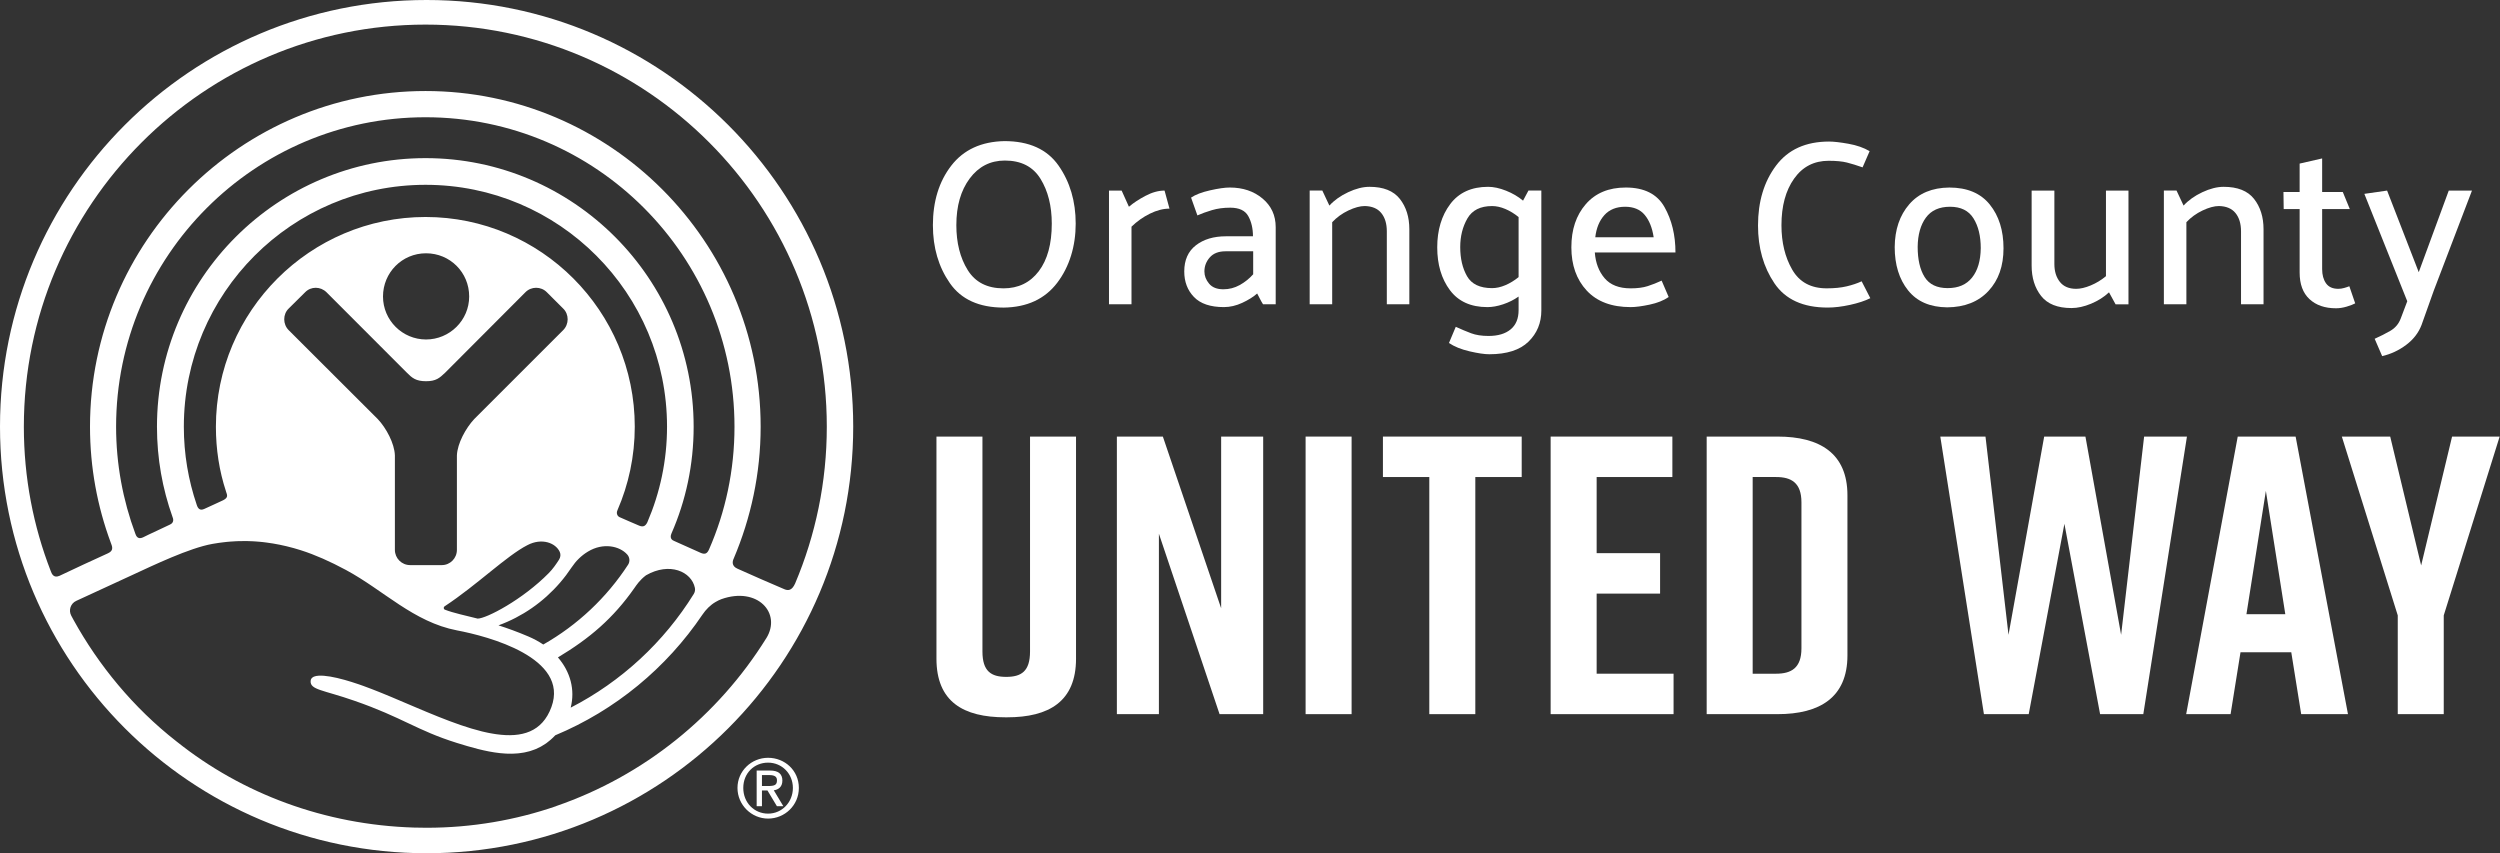 <svg xmlns="http://www.w3.org/2000/svg" width="2303" height="786" viewBox="0 0 2303 786" fill="none"><rect x="0" y="0" width="2303" height="786" fill="#333333" stroke="none"/><g clip-path="url(#clip0_288_166)"><path d="M392.98 0C175.78 0 0 175.94 0 392.98C0 610.02 175.78 786 392.98 786C610.18 786 785.98 609.95 785.98 392.98C785.98 176.01 609.88 0 392.98 0ZM705.85 588.01C661.48 659.35 593.25 714.67 512.33 742.56V742.63C474.9 755.52 434.74 762.53 392.97 762.53H392.83C388.94 762.53 385.06 762.47 381.19 762.35C299.08 759.79 223.2 731.28 163.11 683.4V683.42C162.92 683.27 162.74 683.11 162.55 682.97C122.75 651.87 90.77 612.74 67.8 571.17C67.13 569.95 66.38 568.57 65.63 567.14C62.95 562.13 65.05 555.9 70.21 553.53C80.75 548.68 116.33 532.28 121.11 530.05C141.1 520.83 174.23 504.85 195.78 501.02C197.4 500.73 199.1 500.48 200.78 500.22C201.11 500.17 201.43 500.12 201.76 500.07C203.03 499.88 204.34 499.73 205.65 499.57C206.68 499.45 207.71 499.33 208.76 499.22C209.91 499.11 211.08 499 212.25 498.91C213.62 498.8 215.01 498.72 216.41 498.65C217.4 498.6 218.38 498.54 219.38 498.51C221.76 498.43 224.17 498.39 226.65 498.42C226.73 498.42 226.8 498.42 226.87 498.42H226.9C227.18 498.42 227.46 498.44 227.73 498.44C229.45 498.47 231.19 498.53 232.95 498.63C233.85 498.68 234.77 498.74 235.68 498.8C236.84 498.88 238.02 498.98 239.2 499.08C240.27 499.18 241.34 499.28 242.42 499.4C243.46 499.51 244.51 499.66 245.57 499.8C253.4 500.81 261.65 502.45 270.35 504.86C270.44 504.88 270.53 504.91 270.63 504.93C272.54 505.46 274.47 506.05 276.42 506.66C276.76 506.76 277.1 506.87 277.44 506.98C290.19 511.04 304.15 517.23 318.75 525.09C353.39 543.75 380.97 573.01 420.95 580.71C449.69 586.15 524.72 605.9 507.94 651.4C499.5 674.34 480.75 679.69 457.16 676.35C456.99 676.32 456.81 676.3 456.64 676.28C455.61 676.13 454.56 675.96 453.51 675.77C452.75 675.64 451.99 675.5 451.23 675.36C450.41 675.2 449.6 675.04 448.77 674.87C447.49 674.6 446.2 674.31 444.91 674C444.52 673.9 444.14 673.82 443.75 673.72C418.56 667.53 389.47 654.23 361.92 642.67C361.19 642.36 360.46 642.05 359.74 641.75C358.49 641.23 357.26 640.72 356.01 640.21C354.7 639.67 353.39 639.13 352.09 638.6C351.06 638.18 350.04 637.77 349.02 637.36C347.48 636.74 345.95 636.14 344.43 635.55C343.61 635.23 342.78 634.9 341.97 634.59C339.65 633.7 337.34 632.83 335.06 632C335.04 632 335.02 631.99 335.01 631.98C333.53 631.44 332.05 630.91 330.56 630.41C328.3 629.63 326.05 628.9 323.82 628.2C321.7 627.54 319.59 626.9 317.53 626.33C308.07 623.68 299.51 622.11 293.7 622.44C293.66 622.44 293.62 622.44 293.58 622.45C292.96 622.49 292.39 622.57 291.83 622.65C291.59 622.69 291.34 622.72 291.12 622.76C290.68 622.84 290.3 622.98 289.91 623.1C289.57 623.21 289.22 623.3 288.93 623.44C288.81 623.49 288.72 623.57 288.61 623.63C287.12 624.43 286.23 625.62 286.15 627.3C285.6 635.57 297.5 635.43 326.49 645.54C370.88 660.95 383.97 672.85 420.85 684.38C433.6 688.36 447.18 692.32 460.43 693.76C460.66 693.78 460.88 693.8 461.11 693.83C462.65 693.99 464.19 694.1 465.72 694.19C466 694.21 466.3 694.23 466.58 694.24C468.09 694.31 469.6 694.32 471.1 694.31C471.63 694.3 472.16 694.29 472.68 694.27C474.12 694.23 475.55 694.15 476.96 694.02C477.35 693.98 477.75 693.93 478.14 693.89C479.42 693.75 480.69 693.57 481.96 693.35C482.44 693.27 482.92 693.18 483.4 693.09C484.85 692.8 486.29 692.46 487.72 692.06C488.13 691.94 488.54 691.81 488.95 691.68C490.17 691.3 491.38 690.88 492.57 690.41C492.92 690.27 493.27 690.15 493.61 690.01C495.01 689.43 496.38 688.76 497.74 688.04C498.15 687.82 498.56 687.6 498.96 687.36C500.34 686.58 501.7 685.75 503.03 684.82C503.22 684.68 503.41 684.53 503.6 684.39C504.8 683.52 505.98 682.57 507.13 681.57C508.62 680.27 510.09 678.89 511.52 677.35C566.82 654.27 613.9 615.35 647.03 566.28C650.25 561.52 654.32 557.35 659.3 554.48C661.18 553.39 662.94 552.52 664.54 551.94C697.68 540.17 720.33 564.74 705.87 588.04M513.97 605.6C543.3 588 564.83 569.64 584.4 541.71C586.23 539.09 589.28 534.35 595.09 529.97C595.1 529.97 595.12 529.96 595.13 529.95C616.81 517.52 637.03 526.52 640.14 541.55C640.53 543.46 640.14 545.47 639.11 547.14C611.63 591.54 572.35 627.88 525.72 651.89C529.88 635.55 525.52 618.94 513.97 605.61M377.8 520.57C370.04 520.57 363.77 514.29 363.77 506.54V419.5C363.4 408.47 355.78 394.31 348.03 386.08L265.96 304.16C260.46 298.65 260.46 289.52 265.96 284.2L281.03 269.28C286.41 263.71 295.21 263.71 300.83 269.28L374.88 343.39C379.63 348.2 383.2 351.18 392.46 351.18C401.72 351.18 404.92 348.19 410.01 343.39L483.95 269.28C489.36 263.71 498.42 263.71 503.82 269.28L518.77 284.2C524.31 289.52 524.31 298.65 518.77 304.16L436.82 386.08C429.14 394.31 421.33 408.47 420.9 419.5V506.54C420.9 514.29 414.69 520.57 407.03 520.57H377.82H377.8ZM208.15 452.64C209.57 456.49 210.23 458.44 205.49 460.86C201.4 462.86 192.17 466.94 188.17 468.83C184.17 470.68 182.3 468.46 181.22 465.03C173.53 442.38 169.35 418.31 169.35 393.08C169.35 270.09 268.98 170.25 392.01 170.25C515.04 170.25 614.47 270.08 614.47 393.08C614.47 424.33 607.99 454 596.32 481.18C594.5 484.83 592.36 485.64 588.87 484.26C585.46 482.93 573.75 477.67 570.59 476.33C567.79 474.86 567.93 471.53 568.86 469.87C579.02 446.46 584.75 420.3 584.75 393.08C584.75 286.57 498.24 199.89 392.02 199.89C285.8 199.89 198.89 286.57 198.89 393.08C198.89 413.79 201.96 433.78 208.17 452.63M432.21 273.12C432.21 295.04 414.22 312.73 392.46 312.73C370.7 312.73 352.82 295.05 352.82 273.12C352.82 251.19 370.32 233.33 392.46 233.33C414.6 233.33 432.21 250.97 432.21 273.12ZM409.57 558.55C439.53 538.83 466.77 511.88 485.9 502.16C499.08 495.27 511.82 500.05 515.65 508.41C516.71 510.73 516.35 513.44 514.97 515.59C512.2 519.9 509.25 524.15 505.62 527.84C481.36 552.51 447.94 569.86 440.02 569.86C430.03 567.3 417.29 564.62 409.83 561.63C408.52 561.1 408.39 559.33 409.57 558.56M515.95 536.71C519.79 532.26 523.31 527.6 526.5 522.78C530.42 516.88 535.48 511.81 541.56 508.16L541.67 508.1C555.54 499.69 570.74 502.87 577.83 510.84C580.13 513.44 580.49 517.27 578.6 520.19C558.87 550.53 532.03 575.82 500.46 593.74C496.31 590.94 491.71 588.44 486.68 586.3C476.61 582 467.47 578.72 459.21 576.08C480.95 568.11 500.43 554.73 515.96 536.71M620.93 498.28C616.72 496.71 617.89 492.96 618.57 491.39C631.79 461.24 638.99 428.04 638.99 393.09C638.99 256.51 528.07 145.67 392 145.67C255.93 145.67 144.6 256.51 144.6 393.09C144.6 422.39 149.66 450.22 158.93 476.24C159.65 477.9 160.66 481.56 156.3 483.37C152.11 485.51 136.19 492.68 131.67 495.06C126.78 497.29 125.33 493.52 124.66 491.63C113.27 460.86 106.95 427.66 106.95 393.09C106.95 235.95 234.69 108.01 391.99 108.01C549.29 108.01 676.61 235.95 676.61 393.09C676.61 433.22 668.32 471.54 653.17 506.12C651.41 510.2 649.23 510.82 645.74 509.4C642.48 507.93 624.69 500 620.93 498.29M732.44 537.56C729.48 544.06 726.07 544.54 721.71 542.41C717.23 540.65 684.61 526.31 679.35 523.88C673.67 521.41 674.76 516.9 675.86 514.62C691.74 477.2 700.71 436.22 700.71 393.1C700.71 222.47 562.02 83.85 391.99 83.85C221.96 83.85 82.91 222.46 82.91 393.09C82.91 430.61 89.68 466.6 102.07 500C102.91 502.51 105.56 507.07 99.49 509.68C93.7 512.25 60.21 527.73 54.7 530.49C49.28 532.81 47.62 528.44 46.77 526.12C30.74 484.89 21.97 440.07 21.97 393.09C21.98 188.89 187.79 22.66 392 22.66C596.21 22.66 761.65 188.9 761.65 393.09C761.65 444.09 751.29 492.97 732.44 537.56Z" fill="white"></path><path d="M707.55 698.08C692.26 698.08 679.37 710.19 679.37 725.84C679.37 741.49 692.25 754.08 707.55 754.08C722.85 754.08 735.91 741.91 735.91 725.84C735.91 709.77 722.94 698.08 707.55 698.08ZM707.55 749.52C694.78 749.52 684.71 739.44 684.71 725.84C684.71 712.24 694.78 702.54 707.55 702.54C720.32 702.54 730.41 712.72 730.41 725.84C730.41 738.96 720.41 749.52 707.55 749.52Z" fill="white"></path><path d="M720.73 719.14C720.73 712.86 716.94 709.82 709.35 709.82H697.04V742.66H701.91V728.17H706.97L715.68 742.66H721.61L712.81 728.02C716.93 727.5 720.72 724.98 720.72 719.13M701.91 724.08V714H708.56C713.68 714 715.75 715.52 715.75 718.86C715.75 723.28 713.36 724.08 707.29 724.08H701.9H701.91Z" fill="white"></path><path d="M991.24 606.73C991.24 646.18 966.4 660.79 927.68 660.79H926.22C887.5 660.79 862.66 646.55 862.66 606.73V402.18H905.03V600.16C905.03 618.42 913.06 623.54 926.94 623.54C940.82 623.54 948.86 618.43 948.86 600.16V402.18H991.23V606.73H991.24Z" fill="white"></path><path d="M1028.86 657.87V402.18H1071.23L1124.92 560.34V402.18H1163.64V657.87H1123.46L1067.58 491.67V657.87H1028.86Z" fill="white"></path><path d="M1245.09 402.18H1202.72V657.87H1245.09V402.18Z" fill="white"></path><path d="M1401.79 439.44H1359.06V657.87H1316.68V439.44H1273.95V402.18H1401.79V439.44Z" fill="white"></path><path d="M1428.45 657.87V402.18H1540.59V439.44H1470.83V509.57H1529.27V546.83H1470.83V620.61H1541.69V657.87H1428.45Z" fill="white"></path><path d="M1701.86 456.24V603.81C1701.86 642.53 1676.29 657.87 1637.58 657.87H1572.19V402.18H1637.58C1676.3 402.18 1701.86 417.52 1701.86 456.24ZM1636.11 439.44H1614.56V620.62H1636.11C1649.99 620.62 1659.49 615.5 1659.49 597.24V462.82C1659.49 444.56 1649.99 439.44 1636.11 439.44Z" fill="white"></path><path d="M1974.42 657.87H1934.61L1901.73 482.54L1868.86 657.87H1827.59L1787.4 402.18H1829.04L1850.23 584.81L1883.1 402.18H1921.1L1953.97 584.81L1975.16 402.18H2014.61L1974.42 657.87Z" fill="white"></path><path d="M2110.7 600.88H2063.95L2054.82 657.86H2013.91L2061.4 402.18H2114.73L2162.95 657.86H2119.85L2110.72 600.88H2110.7ZM2105.22 565.82L2087.32 452.22L2069.42 565.82H2105.22Z" fill="white"></path><path d="M2251.18 657.87H2208.81V566.91L2157.3 402.18H2201.86L2230.36 520.89L2258.85 402.18H2302.68L2251.18 566.91V657.87Z" fill="white"></path><path d="M859.38 207.53C859.38 185.5 865.03 167.18 876.34 152.56C887.64 137.95 903.95 130.42 925.26 129.99C948.01 129.99 964.64 137.52 975.16 152.56C985.67 167.61 990.93 185.43 990.93 206.02C990.93 226.61 985.24 245.66 973.87 260.56C962.49 275.46 946.08 283.06 924.62 283.35C902.01 283.35 885.49 275.86 875.05 260.89C864.61 245.91 859.39 228.13 859.39 207.54L859.38 207.53ZM880.98 207.31C880.98 223.73 884.47 237.55 891.46 248.78C898.44 260.01 909.42 265.63 924.4 265.63C938.08 265.63 948.92 260.38 956.91 249.86C964.9 239.35 968.9 224.73 968.9 206.01C968.9 189.74 965.44 175.99 958.53 164.75C951.62 153.51 940.67 147.9 925.7 147.9C912.31 147.9 901.51 153.41 893.3 164.42C885.09 175.44 880.99 189.73 880.99 207.3L880.98 207.31Z" fill="white"></path><path d="M1021.6 280.32V175.56H1033.26L1039.96 190.46C1043.99 187 1049.07 183.66 1055.19 180.42C1061.31 177.18 1067.18 175.56 1072.79 175.56L1077.33 192.19C1071.57 192.19 1065.56 193.74 1059.29 196.83C1053.03 199.93 1047.37 203.92 1042.33 208.82V280.32H1021.59H1021.6Z" fill="white"></path><path d="M1097.19 182.04C1101.22 179.31 1107.05 177.07 1114.69 175.34C1122.32 173.61 1128.37 172.75 1132.83 172.75C1144.93 172.75 1155 176.13 1163.07 182.9C1171.13 189.67 1175.17 198.45 1175.17 209.25V280.31H1163.51C1162.5 278.73 1161.57 277.07 1160.7 275.34C1159.84 273.61 1158.97 271.96 1158.11 270.37C1154.51 273.54 1149.9 276.42 1144.29 279.01C1138.67 281.6 1133.06 282.9 1127.44 282.9C1115.05 282.9 1105.87 279.81 1099.9 273.61C1093.92 267.42 1090.94 259.57 1090.94 250.07C1090.94 239.56 1094.5 231.53 1101.63 225.99C1108.76 220.45 1118.01 217.67 1129.39 217.67H1154.23C1154.23 210.47 1152.79 204.28 1149.91 199.09C1147.03 193.91 1141.49 191.31 1133.28 191.31C1127.09 191.31 1121.47 192.07 1116.43 193.58C1111.39 195.09 1106.93 196.71 1103.04 198.44L1097.21 182.02L1097.19 182.04ZM1109.5 250.08C1109.5 254.11 1110.94 257.86 1113.82 261.31C1116.7 264.77 1121.09 266.49 1127 266.49C1132.33 266.49 1137.33 265.19 1142.01 262.6C1146.69 260.01 1150.83 256.7 1154.43 252.66V231.49H1128.94C1122.6 231.49 1117.78 233.36 1114.47 237.11C1111.16 240.86 1109.5 245.18 1109.5 250.07V250.08Z" fill="white"></path><path d="M1224.63 189.38C1229.09 184.49 1234.85 180.38 1241.91 177.07C1248.96 173.76 1255.52 172.1 1261.56 172.1C1274.38 172.1 1283.7 175.81 1289.53 183.22C1295.36 190.64 1298.28 199.96 1298.28 211.19V280.31H1277.54V213.13C1277.54 206.08 1275.85 200.46 1272.46 196.28C1269.08 192.11 1264 189.95 1257.23 189.8C1252.91 189.8 1247.87 191.17 1242.11 193.9C1236.35 196.64 1231.38 200.24 1227.21 204.7V280.3H1206.47V175.54H1218.13L1224.61 189.36L1224.63 189.38Z" fill="white"></path><path d="M1419.89 285.93C1419.89 297.45 1415.93 307.06 1408.01 314.77C1400.09 322.47 1388.06 326.33 1371.94 326.33C1367.48 326.33 1361.39 325.43 1353.69 323.63C1345.98 321.83 1339.68 319.27 1334.79 315.96C1335.8 313.51 1336.84 311.03 1337.92 308.51C1339 305.99 1340.04 303.51 1341.05 301.06C1346.09 303.36 1350.8 305.34 1355.2 307C1359.59 308.65 1364.95 309.48 1371.29 309.48C1379.93 309.48 1386.7 307.46 1391.59 303.43C1396.48 299.4 1398.93 293.49 1398.93 285.72V273.19C1394.61 276.21 1389.86 278.59 1384.67 280.32C1379.49 282.05 1374.66 282.91 1370.2 282.91C1354.94 282.91 1343.42 277.69 1335.64 267.25C1327.86 256.81 1323.98 243.67 1323.98 227.83C1323.98 211.99 1327.98 198.56 1335.97 187.98C1343.96 177.4 1355.59 172.1 1370.85 172.1C1375.89 172.1 1381.4 173.29 1387.37 175.66C1393.34 178.04 1398.57 181.1 1403.03 184.84L1408 175.55H1419.88V285.93H1419.89ZM1398.94 199.97C1395.05 196.8 1390.98 194.32 1386.74 192.52C1382.49 190.72 1378.42 189.82 1374.54 189.82C1363.74 189.82 1356.14 193.64 1351.75 201.27C1347.36 208.9 1345.16 217.69 1345.16 227.62C1345.16 238.13 1347.24 247.06 1351.42 254.4C1355.59 261.74 1363.3 265.42 1374.53 265.42C1378.42 265.42 1382.48 264.52 1386.73 262.72C1390.98 260.92 1395.05 258.44 1398.93 255.27V199.97H1398.94Z" fill="white"></path><path d="M1543.44 232.58H1469.14C1469.86 242.23 1472.88 250.15 1478.21 256.34C1483.54 262.53 1491.53 265.63 1502.19 265.63C1508.38 265.63 1513.6 264.95 1517.85 263.58C1522.1 262.21 1526.38 260.52 1530.7 258.5L1537.18 273.62C1532.57 276.79 1526.7 279.13 1519.58 280.64C1512.45 282.15 1506.65 282.91 1502.19 282.91C1484.62 282.91 1471.12 277.83 1461.69 267.68C1452.26 257.53 1447.54 244.24 1447.54 227.83C1447.54 211.42 1451.97 198.31 1460.82 188.09C1469.68 177.87 1481.95 172.75 1497.65 172.75C1514.64 172.75 1526.52 178.73 1533.29 190.68C1540.06 202.63 1543.44 216.6 1543.44 232.58ZM1523.35 218.54C1522.05 209.9 1519.32 203.06 1515.14 198.02C1510.96 192.98 1504.91 190.46 1497 190.46C1489.09 190.46 1482.6 193.02 1477.99 198.13C1473.38 203.24 1470.57 210.05 1469.57 218.54H1523.35Z" fill="white"></path><path d="M1715.81 154.17C1710.48 152.3 1705.69 150.82 1701.45 149.74C1697.2 148.66 1691.55 148.12 1684.49 148.12C1671.1 148.12 1660.51 153.59 1652.74 164.54C1644.96 175.48 1641.08 189.81 1641.08 207.52C1641.08 223.36 1644.39 237 1651.02 248.45C1657.64 259.9 1668.23 265.62 1682.77 265.62C1689.82 265.62 1695.95 265.01 1701.13 263.78C1706.31 262.56 1710.92 261.01 1714.95 259.14L1722.94 274.69C1718.04 277.14 1711.82 279.19 1704.26 280.85C1696.7 282.5 1689.82 283.33 1683.63 283.33C1661.02 283.33 1644.67 275.88 1634.6 260.97C1624.52 246.07 1619.48 228.32 1619.48 207.73C1619.48 185.7 1625.02 167.3 1636.11 152.54C1647.2 137.78 1663.47 130.4 1684.93 130.4C1689.25 130.4 1695.22 131.09 1702.86 132.45C1710.49 133.82 1716.97 136.09 1722.3 139.25L1715.82 154.15L1715.81 154.17Z" fill="white"></path><path d="M1793.78 283.13C1777.94 282.98 1765.92 277.77 1757.71 267.47C1749.5 257.18 1745.4 243.89 1745.4 227.62C1745.54 211.49 1750.01 198.35 1758.79 188.2C1767.57 178.05 1779.88 172.9 1795.73 172.76C1812.15 172.76 1824.57 177.98 1832.99 188.42C1841.41 198.86 1845.63 212.29 1845.63 228.7C1845.63 245.11 1841.02 258.08 1831.81 268.01C1822.59 277.95 1809.92 282.99 1793.79 283.13H1793.78ZM1824.67 228.69C1824.67 217.46 1822.44 208.28 1817.97 201.15C1813.51 194.02 1806.31 190.46 1796.37 190.46C1786.43 190.46 1779.02 193.81 1774.12 200.5C1769.22 207.2 1766.7 216.16 1766.56 227.39C1766.56 239.05 1768.68 248.31 1772.93 255.15C1777.18 261.99 1784.27 265.41 1794.21 265.41C1804.15 265.41 1811.49 262.17 1816.67 255.69C1821.85 249.21 1824.52 240.21 1824.66 228.69H1824.67Z" fill="white"></path><path d="M1942.82 269.3C1938.21 273.62 1932.7 277.11 1926.3 279.78C1919.89 282.44 1913.88 283.78 1908.26 283.78C1895.44 283.78 1886.12 280.07 1880.29 272.66C1874.46 265.24 1871.54 255.92 1871.54 244.69V175.57H1892.49V243.18C1892.49 249.95 1894.18 255.46 1897.57 259.7C1900.95 263.95 1905.96 266.07 1912.58 266.07C1916.47 266.07 1920.93 265.03 1925.97 262.94C1931.01 260.85 1935.69 258.01 1940.01 254.41V175.57H1960.75V280.33H1948.87L1942.82 269.31V269.3Z" fill="white"></path><path d="M2011.51 189.38C2015.97 184.49 2021.73 180.38 2028.79 177.07C2035.84 173.76 2042.4 172.1 2048.45 172.1C2061.27 172.1 2070.59 175.81 2076.42 183.22C2082.25 190.64 2085.17 199.96 2085.17 211.19V280.31H2064.43V213.13C2064.43 206.08 2062.74 200.46 2059.35 196.28C2055.97 192.11 2050.89 189.95 2044.12 189.8C2039.8 189.8 2034.76 191.17 2029 193.9C2023.24 196.64 2018.27 200.24 2014.1 204.7V280.3H1993.36V175.54H2005.02L2011.5 189.36L2011.51 189.38Z" fill="white"></path><path d="M2169.62 279.45C2167.75 280.46 2165.12 281.46 2161.74 282.47C2158.36 283.48 2155.08 283.98 2151.91 283.98C2141.68 283.98 2133.55 281.17 2127.5 275.56C2121.45 269.94 2118.43 261.81 2118.43 251.15V192.61H2103.74L2103.52 176.84H2118.42V150.7L2139.16 145.95V176.84H2158.17L2164.65 192.61H2139.16V247.91C2139.16 253.24 2140.35 257.6 2142.72 260.98C2145.1 264.37 2148.88 266.06 2154.06 266.06C2155.79 266.06 2157.55 265.81 2159.35 265.3C2161.15 264.8 2162.77 264.26 2164.21 263.68L2169.61 279.45H2169.62Z" fill="white"></path><path d="M2211.52 293.49L2217.57 277.51L2178.04 178.58L2198.99 175.56L2228.15 250.73L2255.8 175.56H2277.18L2241.97 267.79L2230.74 299.33C2228 306.53 2223.29 312.65 2216.59 317.69C2209.89 322.73 2202.51 326.18 2194.45 328.06L2187.54 312.08C2192.72 309.77 2197.55 307.33 2202.01 304.74C2206.47 302.15 2209.64 298.4 2211.51 293.51L2211.52 293.49Z" fill="white"></path></g><defs><clipPath id="clip0_288_166"><rect width="2302.68" height="786" fill="white"></rect></clipPath></defs></svg>